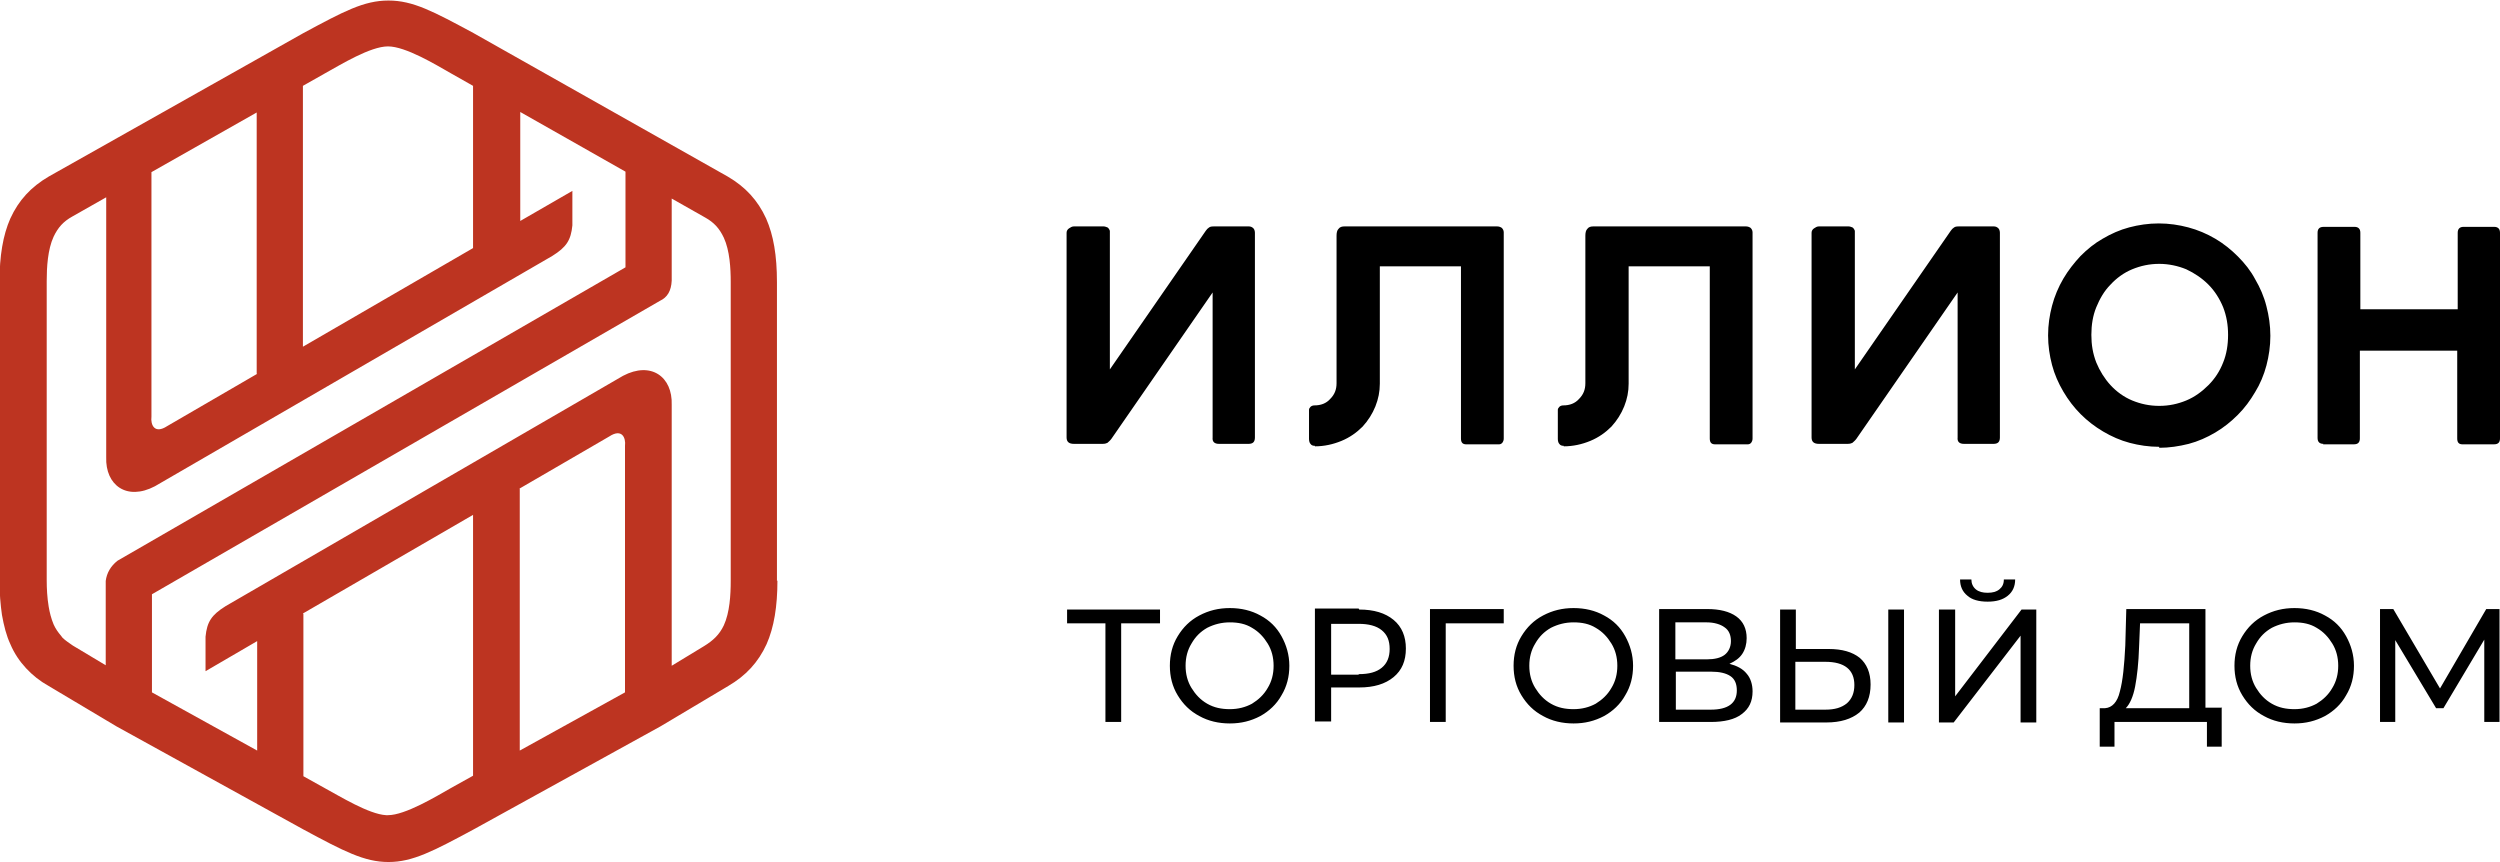 <?xml version="1.0" encoding="UTF-8"?> <svg xmlns="http://www.w3.org/2000/svg" width="145" height="50" viewBox="0 0 145 50" fill="none"> <g clip-path="url(#clip0_245_38)"> <path d="M45.091 33.666C45.091 35.182 44.892 36.383 44.464 37.356C43.979 38.414 43.266 39.186 42.239 39.787L38.303 42.132L27.465 48.109C25.127 49.368 23.929 49.997 22.531 49.997C21.134 49.997 19.936 49.368 17.597 48.109L6.759 42.132L2.823 39.787C2.31 39.501 1.882 39.157 1.511 38.757C1.141 38.357 0.827 37.899 0.599 37.356C0.37 36.869 0.228 36.297 0.114 35.668C0.028 35.068 -0.029 34.41 -0.029 33.695V16.363C-0.029 14.847 0.171 13.645 0.599 12.673C1.083 11.615 1.797 10.843 2.823 10.242L17.597 1.919C19.936 0.661 21.105 0.031 22.531 0.031C23.957 0.031 25.127 0.661 27.465 1.919L42.211 10.242C43.237 10.843 43.95 11.615 44.435 12.673C44.863 13.645 45.063 14.818 45.063 16.363V33.695L45.091 33.666ZM6.132 38.585V33.695C6.189 33.237 6.417 32.837 6.816 32.522L36.278 15.505V9.956L30.175 6.495V12.816L33.198 11.071V13.073C33.112 13.931 32.856 14.332 32.029 14.847L8.984 28.203C7.358 29.061 6.103 28.146 6.16 26.516V11.443L4.192 12.559C3.679 12.845 3.365 13.188 3.108 13.731C2.766 14.475 2.709 15.505 2.709 16.305V33.638C2.709 34.152 2.738 34.667 2.823 35.182C2.88 35.525 2.966 35.868 3.108 36.212C3.223 36.469 3.365 36.669 3.536 36.869L3.622 36.984C3.793 37.155 4.021 37.298 4.221 37.441L6.132 38.585ZM38.959 11.472V16.277C38.931 16.877 38.703 17.249 38.275 17.449L8.813 34.467V40.158L14.916 43.533V37.184L11.921 38.929V36.927C12.007 36.069 12.264 35.668 13.091 35.153L36.136 21.797C37.761 20.939 39.016 21.854 38.959 23.484V38.614L40.842 37.47C41.355 37.155 41.726 36.812 41.982 36.269C42.325 35.525 42.382 34.495 42.382 33.695V16.363C42.382 15.562 42.325 14.532 41.982 13.788C41.726 13.245 41.412 12.902 40.899 12.616L38.931 11.5L38.959 11.472ZM17.597 35.611V45.021L18.881 45.736C19.679 46.165 21.39 47.223 22.389 47.28H22.503C23.501 47.28 25.298 46.193 26.153 45.707L27.437 44.992V29.862L17.569 35.582L17.597 35.611ZM30.146 28.346V43.533L36.25 40.158V25.858C36.307 25.4 36.079 24.828 35.337 25.315L30.118 28.346H30.146ZM14.888 21.682V6.524L8.784 9.984V24.171C8.727 24.628 8.955 25.2 9.697 24.714L14.916 21.682H14.888ZM17.569 5.008V20.109L27.437 14.389V4.979L26.125 4.236C25.269 3.749 23.529 2.691 22.503 2.691C21.476 2.691 19.765 3.749 18.881 4.236L17.569 4.979V5.008Z" fill="#BD3421"></path> <path d="M62.29 25.744C62.004 25.744 61.862 25.629 61.862 25.372V13.502C61.862 13.388 61.919 13.302 62.004 13.245C62.09 13.188 62.175 13.131 62.29 13.131H64.001C64.086 13.131 64.144 13.159 64.229 13.188C64.286 13.216 64.343 13.302 64.372 13.388V21.425L69.933 13.388C69.99 13.302 70.047 13.245 70.133 13.188C70.218 13.131 70.332 13.131 70.418 13.131H72.415C72.529 13.131 72.614 13.159 72.7 13.245C72.757 13.302 72.785 13.417 72.785 13.502V25.372C72.785 25.629 72.671 25.744 72.415 25.744H70.703C70.447 25.744 70.304 25.629 70.332 25.372V16.963L64.457 25.458C64.372 25.572 64.286 25.629 64.229 25.686C64.172 25.715 64.086 25.744 63.944 25.744H62.261H62.29ZM76.265 25.858C76.151 25.858 76.065 25.829 76.008 25.744C75.951 25.686 75.923 25.572 75.923 25.458V23.77C75.923 23.713 75.951 23.656 76.008 23.599C76.065 23.541 76.151 23.513 76.236 23.513C76.607 23.513 76.921 23.398 77.149 23.141C77.406 22.884 77.52 22.598 77.52 22.226V13.674C77.52 13.502 77.548 13.359 77.634 13.274C77.719 13.159 77.834 13.131 78.005 13.131H86.818C86.932 13.131 87.017 13.159 87.103 13.216C87.16 13.274 87.217 13.359 87.217 13.474V25.429C87.217 25.543 87.188 25.601 87.131 25.686C87.074 25.744 87.017 25.772 86.932 25.772H85.049C84.821 25.772 84.736 25.658 84.736 25.429V15.447H80.03V22.254C80.03 22.712 79.944 23.141 79.773 23.57C79.602 23.999 79.345 24.399 79.031 24.743C78.689 25.086 78.29 25.372 77.805 25.572C77.32 25.772 76.807 25.887 76.265 25.887V25.858ZM90.696 25.858C90.582 25.858 90.497 25.829 90.44 25.744C90.383 25.686 90.354 25.572 90.354 25.458V23.77C90.354 23.713 90.383 23.656 90.44 23.599C90.497 23.541 90.582 23.513 90.668 23.513C91.039 23.513 91.352 23.398 91.581 23.141C91.837 22.884 91.951 22.598 91.951 22.226V13.674C91.951 13.502 91.98 13.359 92.065 13.274C92.151 13.159 92.265 13.131 92.436 13.131H101.249C101.363 13.131 101.449 13.159 101.534 13.216C101.591 13.274 101.648 13.359 101.648 13.474V25.429C101.648 25.543 101.62 25.601 101.563 25.686C101.506 25.744 101.449 25.772 101.363 25.772H99.481C99.253 25.772 99.167 25.658 99.167 25.429V15.447H94.461V22.254C94.461 22.712 94.376 23.141 94.204 23.57C94.033 23.999 93.777 24.399 93.463 24.743C93.121 25.086 92.721 25.372 92.237 25.572C91.752 25.772 91.238 25.887 90.696 25.887V25.858ZM105.499 25.744C105.214 25.744 105.071 25.629 105.071 25.372V13.502C105.071 13.388 105.128 13.302 105.214 13.245C105.299 13.188 105.385 13.131 105.499 13.131H107.21C107.296 13.131 107.353 13.159 107.438 13.188C107.495 13.216 107.552 13.302 107.581 13.388V21.425L113.142 13.388C113.199 13.302 113.256 13.245 113.342 13.188C113.428 13.131 113.542 13.131 113.627 13.131H115.624C115.738 13.131 115.823 13.159 115.909 13.245C115.966 13.302 115.994 13.417 115.994 13.502V25.372C115.994 25.629 115.88 25.744 115.624 25.744H113.912C113.656 25.744 113.513 25.629 113.542 25.372V16.963L107.666 25.458C107.581 25.572 107.495 25.629 107.438 25.686C107.381 25.715 107.296 25.744 107.153 25.744H105.47H105.499ZM125.235 25.915C124.636 25.915 124.066 25.829 123.524 25.686C122.982 25.543 122.469 25.315 121.984 25.029C121.014 24.457 120.244 23.684 119.674 22.712C119.388 22.226 119.16 21.711 119.018 21.168C118.875 20.624 118.789 20.052 118.789 19.451C118.789 18.851 118.875 18.279 119.018 17.735C119.16 17.192 119.388 16.648 119.674 16.162C119.959 15.676 120.301 15.247 120.672 14.847C121.071 14.446 121.499 14.103 121.955 13.846C122.44 13.56 122.953 13.331 123.495 13.188C124.037 13.045 124.608 12.959 125.207 12.959C125.806 12.959 126.376 13.045 126.918 13.188C127.46 13.331 128.002 13.56 128.487 13.846C128.971 14.132 129.399 14.475 129.798 14.875C130.198 15.276 130.54 15.705 130.797 16.191C131.082 16.677 131.31 17.192 131.453 17.764C131.595 18.307 131.681 18.879 131.681 19.48C131.681 20.081 131.595 20.653 131.453 21.196C131.31 21.739 131.082 22.283 130.797 22.741C130.511 23.227 130.198 23.656 129.798 24.056C129.399 24.457 128.971 24.8 128.487 25.086C128.002 25.372 127.488 25.601 126.946 25.744C126.376 25.887 125.806 25.972 125.235 25.972V25.915ZM125.235 23.541C125.806 23.541 126.319 23.427 126.804 23.227C127.289 23.026 127.716 22.712 128.087 22.34C128.458 21.968 128.743 21.539 128.943 21.024C129.142 20.538 129.228 19.995 129.228 19.423C129.228 18.851 129.142 18.336 128.943 17.821C128.743 17.335 128.458 16.877 128.087 16.506C127.716 16.134 127.289 15.848 126.804 15.619C126.319 15.419 125.777 15.304 125.235 15.304C124.665 15.304 124.151 15.419 123.666 15.619C123.182 15.819 122.754 16.134 122.412 16.506C122.041 16.877 121.784 17.335 121.584 17.821C121.385 18.307 121.299 18.851 121.299 19.423C121.299 19.995 121.385 20.51 121.584 21.024C121.784 21.511 122.069 21.968 122.412 22.34C122.754 22.712 123.182 23.026 123.666 23.227C124.151 23.427 124.665 23.541 125.235 23.541ZM134.761 25.744C134.533 25.744 134.419 25.629 134.419 25.4V13.502C134.419 13.388 134.447 13.302 134.504 13.245C134.561 13.188 134.647 13.159 134.761 13.159H136.586C136.672 13.159 136.758 13.188 136.815 13.245C136.872 13.302 136.9 13.388 136.9 13.502V17.936H142.547V13.502C142.547 13.388 142.576 13.302 142.633 13.245C142.69 13.188 142.775 13.159 142.861 13.159H144.686C144.772 13.159 144.857 13.188 144.915 13.245C144.972 13.302 145 13.388 145 13.502V25.429C145 25.543 144.972 25.629 144.915 25.686C144.857 25.744 144.772 25.772 144.629 25.772H142.833C142.604 25.772 142.519 25.658 142.519 25.429V20.338H136.872V25.429C136.872 25.543 136.843 25.629 136.786 25.686C136.729 25.744 136.643 25.772 136.501 25.772H134.733L134.761 25.744Z" fill="black"></path> <path d="M67.252 36.154H65.028V41.874H64.115V36.154H61.891V35.353H67.281V36.154H67.252ZM71.331 41.96C70.675 41.96 70.076 41.817 69.563 41.531C69.021 41.245 68.621 40.845 68.308 40.33C67.994 39.815 67.852 39.243 67.852 38.614C67.852 37.985 67.994 37.413 68.308 36.898C68.621 36.383 69.021 35.983 69.563 35.697C70.105 35.411 70.675 35.268 71.331 35.268C71.987 35.268 72.586 35.411 73.099 35.697C73.641 35.983 74.04 36.383 74.326 36.898C74.611 37.413 74.782 37.985 74.782 38.614C74.782 39.243 74.639 39.815 74.326 40.33C74.04 40.845 73.613 41.245 73.099 41.531C72.557 41.817 71.987 41.96 71.331 41.96ZM71.331 41.131C71.816 41.131 72.244 41.017 72.615 40.816C72.985 40.587 73.299 40.301 73.527 39.901C73.755 39.529 73.869 39.1 73.869 38.614C73.869 38.128 73.755 37.699 73.527 37.327C73.299 36.955 73.014 36.641 72.615 36.412C72.244 36.183 71.816 36.097 71.331 36.097C70.846 36.097 70.418 36.212 70.019 36.412C69.62 36.641 69.335 36.927 69.106 37.327C68.878 37.699 68.764 38.128 68.764 38.614C68.764 39.1 68.878 39.529 69.106 39.901C69.335 40.273 69.62 40.587 70.019 40.816C70.418 41.045 70.846 41.131 71.331 41.131ZM78.832 35.353C79.688 35.353 80.344 35.554 80.829 35.954C81.313 36.355 81.541 36.927 81.541 37.613C81.541 38.328 81.313 38.871 80.829 39.272C80.344 39.672 79.688 39.873 78.832 39.873H77.206V41.846H76.265V35.296H78.803L78.832 35.353ZM78.803 39.1C79.402 39.1 79.83 38.986 80.144 38.728C80.458 38.471 80.6 38.099 80.6 37.642C80.6 37.155 80.458 36.812 80.144 36.555C79.83 36.297 79.374 36.183 78.803 36.183H77.206V39.129H78.803V39.1ZM87.217 36.154H83.852V41.874H82.939V35.325H87.217V36.126V36.154ZM91.267 41.96C90.611 41.96 90.012 41.817 89.499 41.531C88.957 41.245 88.558 40.845 88.244 40.33C87.93 39.815 87.788 39.243 87.788 38.614C87.788 37.985 87.93 37.413 88.244 36.898C88.558 36.383 88.957 35.983 89.499 35.697C90.041 35.411 90.611 35.268 91.267 35.268C91.923 35.268 92.522 35.411 93.035 35.697C93.577 35.983 93.977 36.383 94.262 36.898C94.547 37.413 94.718 37.985 94.718 38.614C94.718 39.243 94.576 39.815 94.262 40.33C93.977 40.845 93.549 41.245 93.035 41.531C92.493 41.817 91.923 41.96 91.267 41.96ZM91.267 41.131C91.752 41.131 92.18 41.017 92.55 40.816C92.921 40.587 93.235 40.301 93.463 39.901C93.691 39.529 93.805 39.1 93.805 38.614C93.805 38.128 93.691 37.699 93.463 37.327C93.235 36.955 92.95 36.641 92.55 36.412C92.18 36.183 91.752 36.097 91.267 36.097C90.782 36.097 90.354 36.212 89.955 36.412C89.556 36.641 89.271 36.927 89.043 37.327C88.814 37.699 88.7 38.128 88.7 38.614C88.7 39.1 88.814 39.529 89.043 39.901C89.271 40.273 89.556 40.587 89.955 40.816C90.354 41.045 90.782 41.131 91.267 41.131ZM100.308 38.5C100.736 38.614 101.078 38.786 101.306 39.072C101.535 39.329 101.649 39.701 101.649 40.101C101.649 40.673 101.449 41.102 101.021 41.417C100.622 41.731 99.995 41.874 99.224 41.874H96.23V35.325H99.025C99.738 35.325 100.308 35.468 100.707 35.754C101.107 36.04 101.306 36.469 101.306 37.012C101.306 37.356 101.221 37.67 101.05 37.928C100.879 38.185 100.622 38.357 100.308 38.5ZM97.171 38.242H98.996C99.453 38.242 99.795 38.156 100.023 37.985C100.251 37.813 100.394 37.527 100.394 37.184C100.394 36.841 100.28 36.555 100.023 36.383C99.795 36.212 99.424 36.097 98.996 36.097H97.171V38.242ZM99.224 41.16C100.223 41.16 100.736 40.788 100.736 40.044C100.736 39.672 100.622 39.386 100.365 39.215C100.109 39.043 99.738 38.957 99.253 38.957H97.199V41.16H99.253H99.224ZM106.069 37.642C106.839 37.642 107.438 37.813 107.866 38.156C108.266 38.5 108.494 39.014 108.494 39.701C108.494 40.416 108.266 40.959 107.838 41.331C107.381 41.703 106.754 41.903 105.927 41.903H103.246V35.353H104.159V37.642H106.098H106.069ZM105.87 41.16C106.412 41.16 106.811 41.045 107.125 40.788C107.41 40.53 107.553 40.187 107.553 39.73C107.553 38.843 106.982 38.385 105.87 38.385H104.13V41.16H105.87ZM109.52 35.353H110.433V41.903H109.52V35.353ZM112.487 35.353H113.399V40.387L117.25 35.353H118.105V41.903H117.193V36.869L113.314 41.903H112.458V35.353H112.487ZM115.282 34.896C114.768 34.896 114.369 34.782 114.112 34.553C113.827 34.324 113.684 34.009 113.684 33.609H114.34C114.34 33.838 114.426 34.038 114.597 34.181C114.768 34.324 114.996 34.381 115.282 34.381C115.567 34.381 115.795 34.324 115.966 34.181C116.137 34.038 116.223 33.866 116.223 33.609H116.879C116.879 34.009 116.736 34.324 116.451 34.553C116.166 34.782 115.795 34.896 115.282 34.896ZM128.858 41.074V43.305H128.002V41.874H122.64V43.305H121.784V41.074H122.098C122.497 41.045 122.811 40.73 122.954 40.101C123.125 39.472 123.21 38.585 123.267 37.441L123.325 35.325H127.916V41.045H128.886L128.858 41.074ZM124.066 37.527C124.038 38.442 123.952 39.215 123.838 39.815C123.724 40.416 123.524 40.845 123.296 41.074H126.975V36.154H124.123L124.066 37.527ZM133.079 41.96C132.423 41.96 131.824 41.817 131.31 41.531C130.768 41.245 130.369 40.845 130.055 40.33C129.742 39.815 129.599 39.243 129.599 38.614C129.599 37.985 129.742 37.413 130.055 36.898C130.369 36.383 130.768 35.983 131.31 35.697C131.852 35.411 132.423 35.268 133.079 35.268C133.735 35.268 134.334 35.411 134.847 35.697C135.389 35.983 135.788 36.383 136.073 36.898C136.359 37.413 136.53 37.985 136.53 38.614C136.53 39.243 136.387 39.815 136.073 40.33C135.788 40.845 135.36 41.245 134.847 41.531C134.305 41.817 133.735 41.96 133.079 41.96ZM133.079 41.131C133.564 41.131 133.991 41.017 134.362 40.816C134.733 40.587 135.047 40.301 135.275 39.901C135.503 39.529 135.617 39.1 135.617 38.614C135.617 38.128 135.503 37.699 135.275 37.327C135.047 36.955 134.761 36.641 134.362 36.412C133.991 36.183 133.564 36.097 133.079 36.097C132.594 36.097 132.166 36.212 131.767 36.412C131.367 36.641 131.082 36.927 130.854 37.327C130.626 37.699 130.512 38.128 130.512 38.614C130.512 39.1 130.626 39.529 130.854 39.901C131.082 40.273 131.367 40.587 131.767 40.816C132.166 41.045 132.594 41.131 133.079 41.131ZM144.088 41.874V37.098L141.72 41.074H141.293L138.925 37.127V41.874H138.041V35.325H138.811L141.521 39.93L144.202 35.325H144.972V41.874H144.088Z" fill="black"></path> </g> <defs> <clipPath id="clip0_245_38"> <rect width="145" height="50" fill="white"></rect> </clipPath> </defs> </svg> 